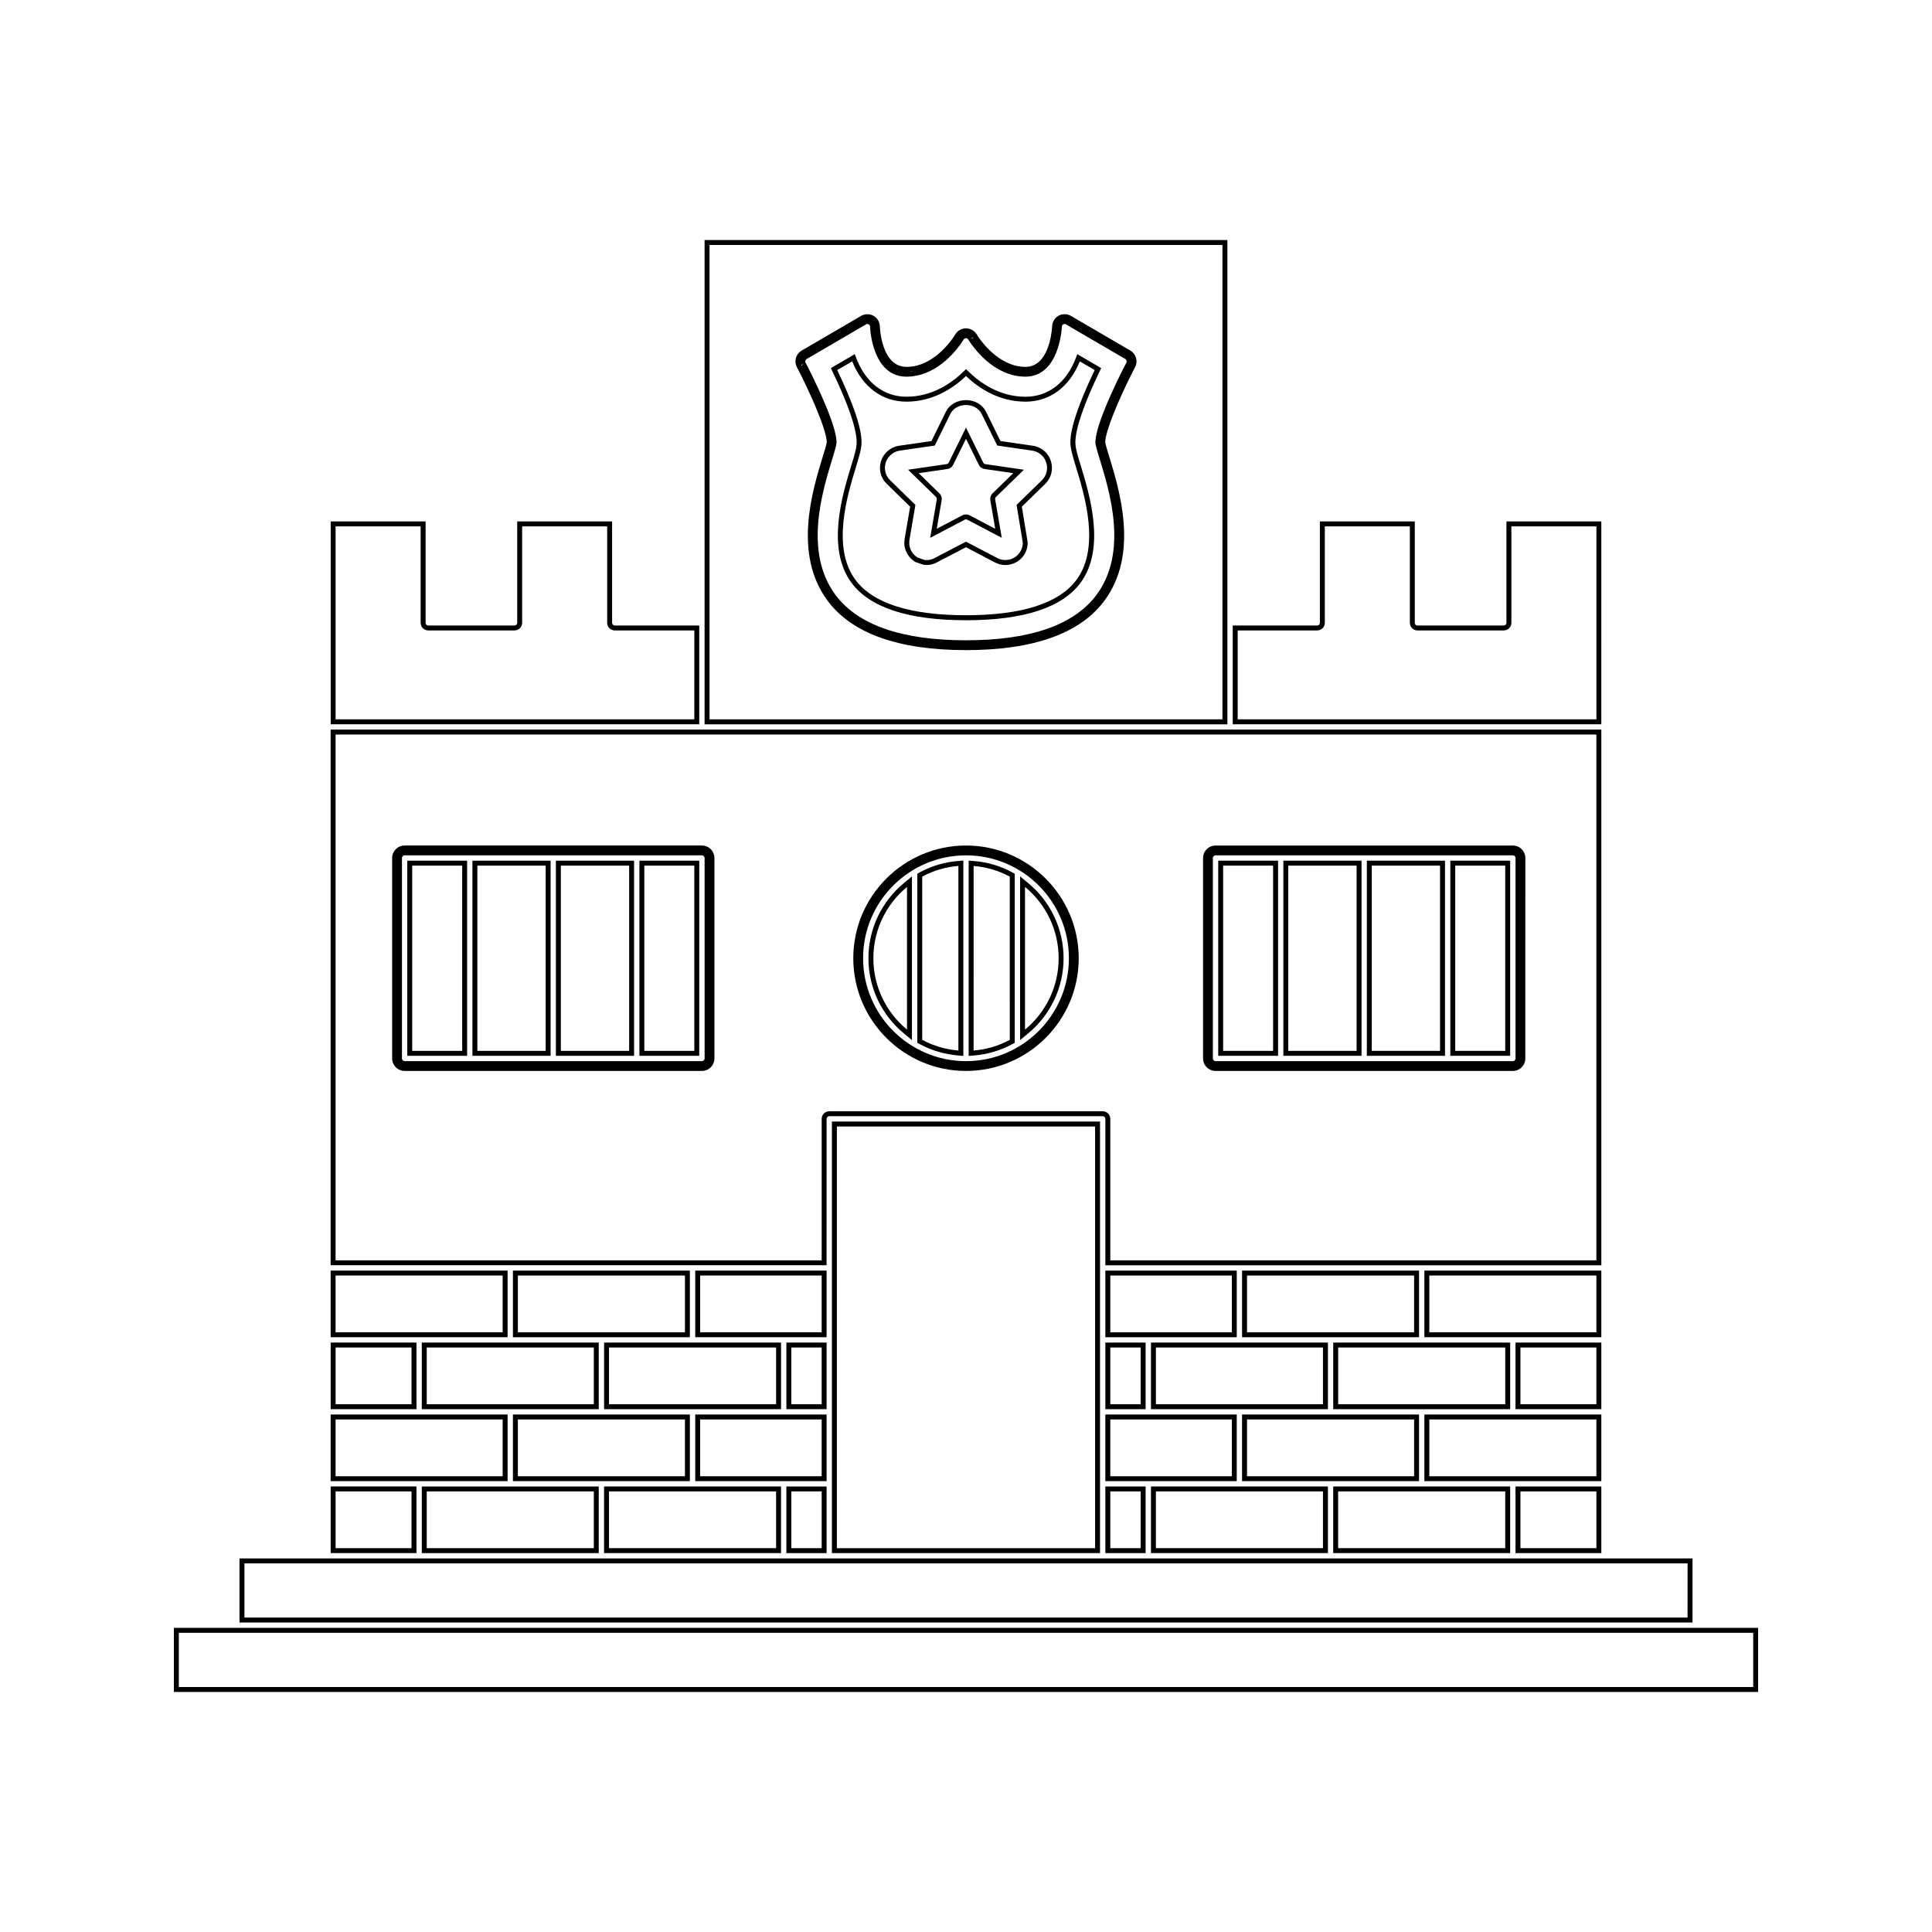 <?xml version="1.0" encoding="UTF-8"?>
<!-- Uploaded to: ICON Repo, www.iconrepo.com, Generator: ICON Repo Mixer Tools -->
<svg fill="#000000" width="800px" height="800px" version="1.1" viewBox="144 144 512 512" xmlns="http://www.w3.org/2000/svg">
 <g>
  <path d="m435.52 555.59v-114.37h-71.055v114.37zm-69.742-113.06h68.434v111.76h-68.434z"/>
  <path d="m291.32 423.8h20.715v-51.707h-20.715zm1.309-50.402h18.102v49.094h-18.102z"/>
  <path d="m313.45 423.8h15.859v-51.707h-15.859zm1.305-50.402h13.246v49.094h-13.246z"/>
  <path d="m251.93 423.8h15.859v-51.707h-15.859zm1.309-50.402h13.246v49.094h-13.246z"/>
  <path d="m269.2 423.8h20.715v-51.707h-20.715zm1.305-50.402h18.102v49.094h-18.102z"/>
  <path d="m330.02 368.07h-78.793c-1.82 0-3.305 1.48-3.305 3.301v53.133c0 1.828 1.484 3.305 3.305 3.305h78.793c1.828 0 3.312-1.48 3.312-3.305v-53.125c-0.004-1.824-1.484-3.309-3.312-3.309zm0.711 56.434c0 0.387-0.32 0.707-0.707 0.707h-78.797c-0.387 0-0.703-0.32-0.703-0.707v-53.125c0-0.387 0.32-0.703 0.703-0.703h78.793c0.395 0 0.707 0.316 0.707 0.703z"/>
  <path d="m466.13 427.81h78.793c1.828 0 3.305-1.48 3.305-3.305l0.004-53.125c0-1.82-1.48-3.301-3.305-3.301h-78.797c-1.828 0-3.305 1.48-3.305 3.301v53.125c0 1.824 1.48 3.305 3.305 3.305zm-0.707-56.43c0-0.387 0.32-0.703 0.707-0.703h78.793c0.383 0 0.703 0.316 0.703 0.703l0.004 53.125c0 0.387-0.32 0.707-0.703 0.707h-78.797c-0.387 0-0.707-0.32-0.707-0.707z"/>
  <path d="m363.06 440.51c0-0.379 0.324-0.707 0.707-0.707h72.461c0.387 0 0.703 0.32 0.703 0.707v38.797h131.44v-141.96h-336.75v141.95h131.43zm-1.309 0v37.488h-128.82v-139.34h334.13v139.34h-128.82v-37.488c0-1.113-0.906-2.016-2.016-2.016h-72.461c-1.113 0-2.016 0.906-2.016 2.016z"/>
  <path d="m400 427.81c16.473 0 29.871-13.402 29.871-29.867 0-16.461-13.398-29.871-29.871-29.871s-29.871 13.398-29.871 29.867c-0.004 16.469 13.395 29.871 29.871 29.871zm0-57.133c15.035 0 27.27 12.234 27.27 27.27-0.004 15.031-12.234 27.266-27.27 27.266-15.039 0-27.273-12.234-27.273-27.27-0.004-15.035 12.23-27.266 27.273-27.266z"/>
  <path d="m544.21 372.09h-15.859v51.707h15.859zm-1.309 50.402h-13.246v-49.094h13.246z"/>
  <path d="m482.7 372.09h-15.859v51.707h15.859zm-1.312 50.402h-13.242v-49.094h13.242z"/>
  <path d="m526.94 372.09h-20.715v51.707h20.715zm-1.312 50.402h-18.094v-49.094h18.094z"/>
  <path d="m504.82 372.09h-20.715v51.707h20.715zm-1.309 50.402h-18.102v-49.094h18.102z"/>
  <path d="m412.23 420.72 0.684-0.355v-44.812l-0.676-0.383c-3.152-1.695-6.551-2.699-10.125-2.984l-1.406-0.117v51.758l1.406-0.109c3.574-0.301 6.973-1.309 10.117-2.996zm-10.211-47.234c3.391 0.277 6.617 1.227 9.582 2.828l0.004 43.258c-2.977 1.602-6.203 2.555-9.59 2.828z"/>
  <path d="m397.89 423.71 1.406 0.109v-51.758l-1.406 0.117c-3.57 0.289-6.977 1.289-10.129 2.992l-0.672 0.379v44.812l0.684 0.355c3.141 1.684 6.547 2.691 10.117 2.992zm-9.496-47.402c2.984-1.605 6.207-2.555 9.59-2.832v48.918c-3.379-0.273-6.602-1.227-9.59-2.828z"/>
  <path d="m383.55 417.88 2.125 1.758v-43.379l-2.125 1.762c-5.977 4.945-9.406 12.207-9.406 19.926 0 7.731 3.43 14.992 9.406 19.934zm0.816-38.836v37.816c-5.668-4.691-8.918-11.582-8.918-18.914 0.004-7.328 3.25-14.211 8.918-18.902z"/>
  <path d="m425.86 397.94c0-7.727-3.426-14.984-9.398-19.926l-2.129-1.762v43.379l2.129-1.758c5.965-4.941 9.398-12.203 9.398-19.934zm-10.223-18.902c5.668 4.691 8.918 11.578 8.918 18.91s-3.25 14.227-8.918 18.914z"/>
  <path d="m363.06 518.86h-34.816v17.66h34.816zm-1.309 16.359h-32.203v-15.047h32.203z"/>
  <path d="m255.78 517.45h46.895v-17.656h-46.895zm1.309-16.348h44.281v15.039h-44.281z"/>
  <path d="m449.02 517.45h46.895v-17.656h-46.895zm1.305-16.348h44.277v15.039h-44.277z"/>
  <path d="m473.16 498.38h46.902v-17.656h-46.902zm1.312-16.348h44.281v15.039h-44.281z"/>
  <path d="m279.93 498.38h46.891v-17.656h-46.891zm1.312-16.348h44.277v15.039h-44.277z"/>
  <path d="m304.09 517.45h46.895v-17.656h-46.895zm1.305-16.348h44.281v15.039h-44.281z"/>
  <path d="m254.37 537.93h-22.738v17.656h22.738zm-1.312 16.348h-20.121v-15.039l20.121-0.004z"/>
  <path d="m278.52 518.86h-46.895v17.66h46.895zm-1.309 16.359h-44.281v-15.047h44.281z"/>
  <path d="m497.32 517.45h46.895v-17.656h-46.895zm1.305-16.348h44.281v15.039h-44.281z"/>
  <path d="m363.06 555.59v-17.656l-10.66 0.004v17.656zm-9.352-16.348h8.047v15.039h-8.047z"/>
  <path d="m544.21 537.93h-46.895v17.656h46.895zm-1.309 16.348h-44.281v-15.039h44.281z"/>
  <path d="m568.37 480.72h-46.895v17.656h46.895zm-1.309 16.348h-44.281v-15.039h44.281z"/>
  <path d="m568.37 499.79h-22.746v17.656h22.746zm-1.309 16.348h-20.133v-15.039h20.133z"/>
  <path d="m436.93 517.45h10.668v-17.656h-10.668zm1.312-16.348h8.051v15.039h-8.051z"/>
  <path d="m520.06 518.86h-46.902v17.66h46.902zm-1.305 16.359h-44.281v-15.047h44.281z"/>
  <path d="m495.91 537.93h-46.891v17.656h46.895v-17.656zm-1.312 16.348h-44.277v-15.039h44.277z"/>
  <path d="m392.26 276.34-1.746 10.191 9.156-4.812c0.195-0.105 0.469-0.105 0.66 0l9.152 4.812-1.754-10.188c-0.035-0.234 0.043-0.477 0.203-0.637l7.41-7.223-10.238-1.484c-0.227-0.031-0.43-0.18-0.531-0.387l-4.574-9.285-4.578 9.277c-0.105 0.211-0.305 0.355-0.535 0.387l-10.238 1.484 7.41 7.223c0.164 0.168 0.242 0.406 0.203 0.641zm2.82-8.047c0.652-0.094 1.219-0.508 1.516-1.102l3.402-6.906 3.406 6.906c0.293 0.594 0.859 1.008 1.512 1.102l7.613 1.102-5.504 5.367c-0.473 0.457-0.691 1.125-0.582 1.789l1.301 7.578-6.809-3.578c-0.57-0.301-1.309-0.301-1.875 0l-6.816 3.578 1.309-7.582c0.105-0.656-0.109-1.324-0.578-1.777l-5.516-5.375z"/>
  <path d="m385.2 278.27-1.465 8.543c-0.387 2.234 0.516 4.457 2.383 5.809l0.488 0.32 2.144 0.723c0.172 0.02 0.41 0.043 0.82 0.066 0.418 0 0.859-0.047 1.145-0.121 0.215-0.043 0.426-0.094 1.027-0.301l8.254-4.285 7.652 4.016c0.852 0.457 1.805 0.699 2.777 0.699 1.242 0 2.449-0.395 3.496-1.133 1.578-1.156 2.481-2.977 2.414-4.965l-1.539-9.363 6.191-6.043c1.637-1.586 2.211-3.926 1.48-6.156l-0.289-0.699c-0.859-1.754-2.531-2.969-4.477-3.254l-8.57-1.242-3.836-7.789c-0.945-1.891-2.981-3.066-5.312-3.066-2.336 0-4.371 1.18-5.312 3.086l-3.824 7.766-8.582 1.242c-2.211 0.324-4.082 1.91-4.781 4.039-0.691 2.164-0.117 4.488 1.508 6.062zm-6.465-11.703c0.547-1.66 2.004-2.898 3.723-3.148l9.262-1.344 4.137-8.387c0.715-1.449 2.297-2.356 4.137-2.356 1.832 0 3.418 0.898 4.141 2.34l4.144 8.402 9.254 1.344c1.508 0.219 2.816 1.172 3.465 2.492l0.25 0.613c0.555 1.711 0.109 3.531-1.16 4.769l-6.688 6.519 1.645 9.949c0.047 1.441-0.684 2.891-1.883 3.777-1.438 1.039-3.379 1.16-4.887 0.348l-8.277-4.336-8.758 4.566c-0.426 0.137-0.598 0.184-0.809 0.227-0.164 0.035-0.488 0.09-0.82 0.09-0.273-0.016-0.469-0.035-0.547-0.035h-0.031l-1.785-0.598-0.395-0.25c-1.426-1.039-2.129-2.766-1.836-4.512l1.578-9.223-6.695-6.535c-1.258-1.223-1.703-3.027-1.164-4.715z"/>
  <path d="m371.02 261.21c0 1.457-0.461 3.043-1.426 6.199-2.34 7.652-6.695 21.895 0.059 31.031 4.879 6.586 15.094 9.93 30.355 9.93 15.258 0 25.469-3.336 30.348-9.93 6.75-9.121 2.398-23.363 0.059-31.016-0.965-3.168-1.426-4.762-1.426-6.215 0-3.617 2.277-10.223 6.57-19.102l0.27-0.547-6.34-3.699-0.27 0.734c-2.445 6.703-7.348 10.547-13.449 10.547-6.918 0-12.137-3.731-15.297-6.863l-0.473-0.461-0.457 0.453c-3.164 3.133-8.383 6.863-15.305 6.863-6.098 0-11-3.84-13.441-10.547l-0.27-0.734-6.344 3.699 0.262 0.547c4.301 8.891 6.574 15.5 6.574 19.109zm-1.176-21.445c2.731 6.797 7.934 10.68 14.391 10.68 7.039 0 12.391-3.594 15.762-6.789 3.371 3.203 8.723 6.789 15.754 6.789 6.449 0 11.668-3.879 14.406-10.68l3.945 2.309c-4.266 8.906-6.438 15.34-6.438 19.129 0 1.637 0.488 3.297 1.492 6.59 2.273 7.43 6.492 21.258 0.137 29.855-4.625 6.234-14.48 9.395-29.301 9.395-14.824 0-24.68-3.164-29.301-9.395-6.367-8.605-2.129-22.441 0.141-29.871 1.004-3.281 1.484-4.93 1.484-6.574 0-3.785-2.168-10.219-6.445-19.129z"/>
  <path d="m469.27 207.61h-138.55v128.34h138.55zm-1.309 127.02h-135.93v-125.71h135.93z"/>
  <path d="m363.1 261.21c-0.02 0.418-0.789 2.938-1.086 3.894-2.746 8.988-7.856 25.719 1.27 38.047 6.449 8.719 18.805 13.137 36.715 13.137 17.906 0 30.266-4.418 36.715-13.137 2.141-2.891 3.633-6.238 4.445-9.949 0.363-1.645 0.598-3.402 0.691-5.227 0.027-0.438 0.035-0.871 0.047-1.312 0.012-0.438 0.012-0.871 0.004-1.309-0.102-7.762-2.398-15.293-3.938-20.316l-0.062-0.211c-0.352-1.156-0.945-3.086-1.004-3.625 0-2.914 3.633-11.449 7.016-18.152 0.293-0.586 0.578-1.148 0.898-1.762 0.82-1.562 0.273-3.488-1.266-4.387l-15.754-9.195c-0.492-0.285-1.051-0.438-1.668-0.441-0.566 0-1.117 0.137-1.605 0.41-1.008 0.562-1.66 1.637-1.695 2.852l-0.02 0.219c-0.121 1.746-1.035 10.477-7.047 10.477-6.957 0-11.754-6.809-12.641-8.172-0.125-0.199-0.211-0.324-0.234-0.371-0.59-1.031-1.691-1.668-2.883-1.668s-2.289 0.637-2.871 1.66c-0.047 0.082-5.062 8.555-12.895 8.555-6.633 0-7.047-10.316-7.062-10.754-0.031-1.16-0.684-2.231-1.699-2.797-0.988-0.547-2.297-0.531-3.266 0.035l-15.762 9.195c-1.531 0.898-2.082 2.824-1.258 4.394 3.285 6.269 7.914 16.598 7.914 19.91zm77.484 24.949c0 0.164 0.004 0.32 0 0.484-0.004 0.109-0.012 0.227-0.012 0.34 0.008-0.281 0.012-0.555 0.012-0.824zm-38.797-52.77c0.016 0.031 0.059 0.094 0.094 0.152l-0.57 0.309zm-1.789-1.07c0.051 0 0.102 0.035 0.152 0.035-0.195-0.012-0.387 0.043-0.578 0.078 0.141-0.035 0.273-0.113 0.426-0.113zm-13.668 9.945c-0.324 0.059-0.629 0.164-0.961 0.195-0.32 0.027-0.641 0.043-0.965 0.047 0.672-0.008 1.293-0.133 1.926-0.242zm-28.574-3.113 15.77-9.199c0.188-0.109 0.469-0.121 0.688 0 0.215 0.117 0.355 0.352 0.367 0.578 0 0.051 0.004 0.219 0.02 0.477 0.148 2.141 1.309 12.816 9.629 12.816 0.43 0 0.844-0.027 1.254-0.062 7.461-0.703 12.312-7.344 13.672-9.445l0.219-0.352c0.242-0.438 0.973-0.438 1.227 0l0.211 0.332c1.008 1.59 6.481 9.523 14.93 9.523 8.949 0 9.641-12.676 9.668-13.281 0.004-0.242 0.141-0.473 0.367-0.594 0.199-0.109 0.488-0.109 0.699 0.012l15.754 9.188c0.332 0.188 0.445 0.609 0.289 0.918-0.082 0.141-8.23 15.664-8.23 21.156 0.004 0.652 0.395 2.012 1.203 4.633 2.613 8.551 7.477 24.473-0.867 35.746-5.934 8.02-17.59 12.086-34.633 12.086-17.039 0-28.691-4.066-34.625-12.086-8.344-11.273-3.484-27.195-0.871-35.754 0.809-2.648 1.195-3.977 1.195-4.633 0-4.695-6-16.793-7.84-20.395l-0.289-0.555c-0.043-0.078-0.066-0.133-0.094-0.172-0.156-0.344-0.035-0.75 0.289-0.938zm-0.844 1.258-0.461 0.484c-0.027-0.051-0.062-0.125-0.09-0.18z"/>
  <path d="m568.37 555.59v-17.656h-22.746v17.656zm-21.438-16.348h20.133v15.039h-20.133z"/>
  <path d="m568.37 518.86h-46.895v17.66h46.895zm-1.309 16.359h-44.281v-15.047h44.281z"/>
  <path d="m363.06 480.72h-34.816v17.656h34.816zm-1.309 16.348h-32.203v-15.039h32.203z"/>
  <path d="m190.08 575.4v16.988h419.84v-16.988zm418.54 15.676h-417.23v-14.367h417.23z"/>
  <path d="m592.53 557h-385.06v16.988h385.06zm-1.312 15.68h-382.44v-14.375h382.45z"/>
  <path d="m329.31 309.77h-22.387c-0.387 0-0.707-0.32-0.707-0.703v-26.875h-25.148v26.875c0 0.387-0.32 0.703-0.703 0.703h-22.875c-0.387 0-0.703-0.32-0.703-0.703v-26.875h-25.152v53.75h97.676zm-1.309 24.859h-95.066v-51.137h22.535v25.566c0 1.113 0.902 2.012 2.016 2.012h22.875c1.105 0 2.012-0.898 2.012-2.012v-25.566h22.535v25.566c0 1.113 0.902 2.012 2.016 2.012h21.082z"/>
  <path d="m568.37 282.19h-25.148v26.875c0 0.387-0.32 0.703-0.707 0.703h-22.875c-0.387 0-0.707-0.32-0.707-0.703v-26.875h-25.152v26.875c0 0.387-0.32 0.703-0.707 0.703h-22.387v26.172h97.68zm-1.309 52.441h-95.066v-23.559h21.082c1.113 0 2.016-0.898 2.016-2.012v-25.566h22.535v25.566c0 1.113 0.906 2.012 2.016 2.012h22.875c1.105 0 2.016-0.898 2.016-2.012v-25.566h22.535v51.137z"/>
  <path d="m436.93 498.38h34.824v-17.656h-34.824zm1.312-16.348h32.207v15.039h-32.207z"/>
  <path d="m254.37 499.79h-22.738v17.656h22.738zm-1.312 16.348h-20.121v-15.039h20.121z"/>
  <path d="m350.98 537.93h-46.895v17.656h46.895zm-1.305 16.348h-44.281v-15.039h44.281z"/>
  <path d="m255.78 555.59h46.895v-17.656l-46.895 0.004zm1.309-16.348h44.281v15.039h-44.281z"/>
  <path d="m326.82 518.86h-46.891v17.66h46.891zm-1.305 16.359h-44.277v-15.047h44.277z"/>
  <path d="m436.93 555.59h10.668v-17.656h-10.668zm1.312-16.348h8.051v15.039h-8.051z"/>
  <path d="m471.75 518.86h-34.824v17.66h34.824zm-1.305 16.359h-32.207v-15.047h32.207z"/>
  <path d="m363.06 499.79h-10.66v17.656h10.66zm-1.309 16.348h-8.047v-15.039h8.047z"/>
  <path d="m278.52 480.72h-46.895v17.656h46.895zm-1.309 16.348h-44.281v-15.039h44.281z"/>
 </g>
</svg>